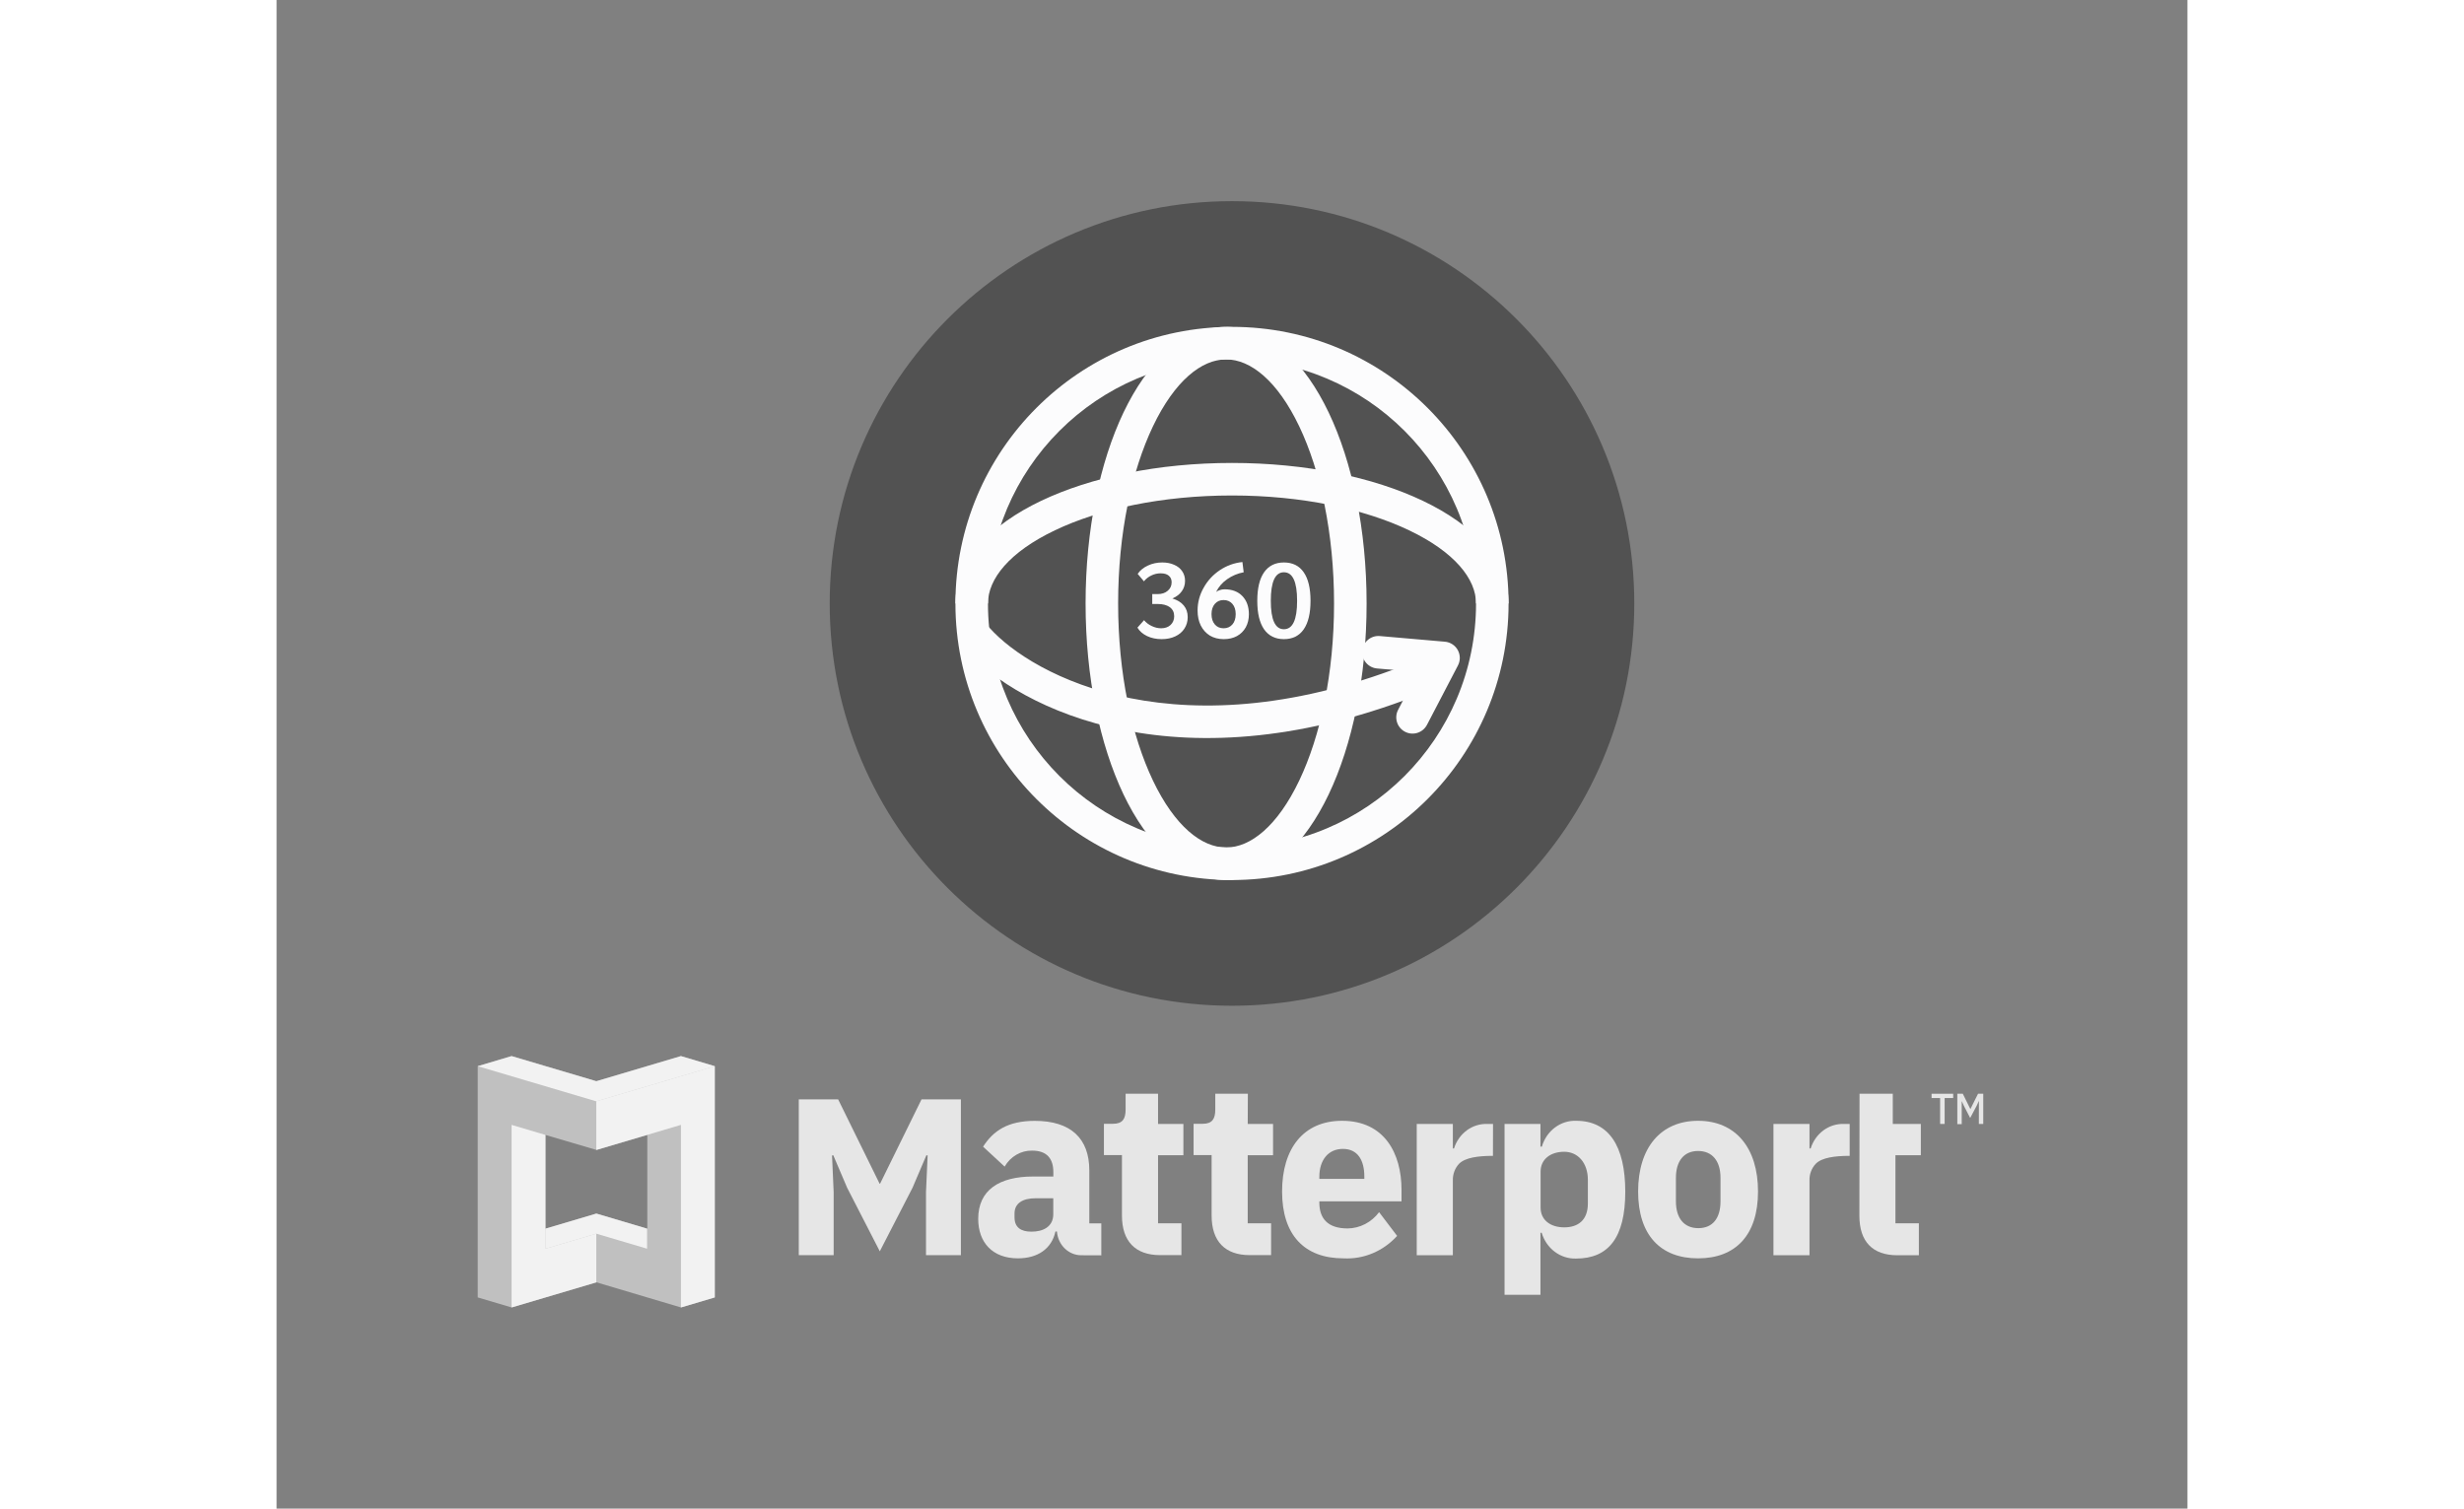 <svg width="98" height="60" viewBox="0 0 152 120" fill="none" xmlns="http://www.w3.org/2000/svg">
<rect x="0" y="0" width="152" height="120" fill="#808080" stroke="none"/>
<path d="M108 48C108 65.673 93.673 80 76 80C58.327 80 44 65.673 44 48C44 30.327 58.327 16 76 16C93.673 16 108 30.327 108 48Z" fill="#252525" fill-opacity="0.5" style="mix-blend-mode:multiply"/>
<path d="M70.401 50.839C69.972 50.839 69.585 50.757 69.241 50.594C68.902 50.43 68.648 50.207 68.478 49.924L69.004 49.331C69.162 49.523 69.365 49.679 69.614 49.797C69.862 49.916 70.111 49.975 70.359 49.975C70.67 49.975 70.921 49.888 71.113 49.713C71.305 49.532 71.401 49.3 71.401 49.018C71.401 48.708 71.285 48.468 71.054 48.298C70.822 48.129 70.503 48.044 70.096 48.044H69.656V47.256H70.088C70.415 47.256 70.681 47.169 70.884 46.994C71.093 46.819 71.198 46.593 71.198 46.316C71.198 46.09 71.121 45.915 70.969 45.791C70.822 45.666 70.608 45.604 70.325 45.604C70.065 45.604 69.82 45.661 69.588 45.774C69.357 45.881 69.159 46.036 68.995 46.24L68.496 45.647C68.693 45.364 68.964 45.144 69.309 44.986C69.659 44.822 70.04 44.74 70.452 44.74C70.814 44.74 71.13 44.803 71.401 44.927C71.678 45.045 71.889 45.215 72.036 45.435C72.189 45.655 72.265 45.912 72.265 46.206C72.265 46.516 72.177 46.793 72.002 47.036C71.827 47.279 71.579 47.468 71.257 47.603C71.658 47.728 71.96 47.914 72.163 48.163C72.372 48.411 72.477 48.719 72.477 49.086C72.477 49.43 72.389 49.735 72.214 50.001C72.045 50.266 71.802 50.472 71.486 50.619C71.175 50.766 70.814 50.839 70.401 50.839Z" fill="#FCFCFD"/>
<path d="M75.346 50.839C74.928 50.839 74.561 50.746 74.244 50.56C73.934 50.368 73.691 50.099 73.516 49.755C73.346 49.41 73.262 49.012 73.262 48.561C73.262 47.928 73.42 47.33 73.736 46.765C74.052 46.194 74.481 45.726 75.024 45.359C75.571 44.992 76.173 44.774 76.828 44.706L76.93 45.52C76.45 45.61 76.012 45.794 75.617 46.07C75.227 46.341 74.933 46.68 74.736 47.087C74.803 47.03 74.897 46.982 75.015 46.943C75.139 46.898 75.269 46.875 75.405 46.875C76.009 46.875 76.483 47.056 76.828 47.417C77.172 47.779 77.344 48.258 77.344 48.857C77.344 49.247 77.263 49.591 77.099 49.891C76.935 50.19 76.701 50.424 76.396 50.594C76.097 50.757 75.746 50.839 75.346 50.839ZM75.329 49.975C75.622 49.975 75.856 49.874 76.032 49.67C76.207 49.467 76.294 49.193 76.294 48.849C76.294 48.51 76.207 48.239 76.032 48.035C75.856 47.832 75.622 47.73 75.329 47.73C75.04 47.73 74.809 47.832 74.634 48.035C74.459 48.239 74.371 48.51 74.371 48.849C74.371 49.193 74.459 49.467 74.634 49.67C74.809 49.874 75.04 49.975 75.329 49.975Z" fill="#FCFCFD"/>
<path d="M80.129 50.839C79.445 50.839 78.92 50.58 78.553 50.06C78.192 49.54 78.011 48.784 78.011 47.79C78.011 46.796 78.192 46.039 78.553 45.52C78.92 45 79.445 44.74 80.129 44.74C80.818 44.74 81.343 45 81.704 45.52C82.066 46.039 82.246 46.796 82.246 47.79C82.246 48.784 82.066 49.54 81.704 50.06C81.343 50.58 80.818 50.839 80.129 50.839ZM80.129 50.051C80.829 50.051 81.179 49.298 81.179 47.79C81.179 46.276 80.829 45.52 80.129 45.52C79.434 45.52 79.087 46.276 79.087 47.79C79.087 49.298 79.434 50.051 80.129 50.051Z" fill="#FCFCFD"/>
<path fill-rule="evenodd" clip-rule="evenodd" d="M54.907 49.862C55.438 49.385 56.257 49.429 56.734 49.961C60.118 53.734 71.886 60.18 90.578 52.588C91.24 52.319 91.995 52.638 92.264 53.3C92.533 53.963 92.214 54.717 91.552 54.986C71.971 62.939 59.005 56.369 54.807 51.69C54.33 51.158 54.374 50.339 54.907 49.862Z" fill="#FCFCFD"/>
<path fill-rule="evenodd" clip-rule="evenodd" d="M86.36 51.77C86.422 51.058 87.05 50.531 87.762 50.593L92.938 51.043C93.369 51.081 93.753 51.331 93.961 51.71C94.169 52.09 94.174 52.548 93.974 52.931L91.509 57.657C91.178 58.291 90.396 58.537 89.763 58.206C89.129 57.876 88.883 57.094 89.214 56.461L90.782 53.454L87.538 53.172C86.826 53.11 86.299 52.483 86.36 51.77Z" fill="#FCFCFD"/>
<path fill-rule="evenodd" clip-rule="evenodd" d="M76 28.588C65.279 28.588 56.588 37.279 56.588 48C56.588 58.721 65.279 67.412 76 67.412C86.721 67.412 95.412 58.721 95.412 48C95.412 37.279 86.721 28.588 76 28.588ZM54 48C54 35.85 63.85 26 76 26C88.15 26 98 35.85 98 48C98 60.15 88.15 70 76 70C63.85 70 54 60.15 54 48Z" fill="#FCFCFD"/>
<path fill-rule="evenodd" clip-rule="evenodd" d="M69.71 33.916C68.022 37.454 66.942 42.431 66.942 48C66.942 53.569 68.022 58.546 69.71 62.084C71.444 65.717 73.587 67.412 75.53 67.412C77.473 67.412 79.616 65.717 81.35 62.084C83.038 58.546 84.118 53.569 84.118 48C84.118 42.431 83.038 37.454 81.35 33.916C79.616 30.283 77.473 28.588 75.53 28.588C73.587 28.588 71.444 30.283 69.71 33.916ZM67.374 32.801C69.217 28.94 72.015 26 75.53 26C79.045 26 81.843 28.94 83.686 32.801C85.574 36.758 86.707 42.133 86.707 48C86.707 53.867 85.574 59.242 83.686 63.199C81.843 67.06 79.045 70 75.53 70C72.015 70 69.217 67.06 67.374 63.199C65.486 59.242 64.353 53.867 64.353 48C64.353 42.133 65.486 36.758 67.374 32.801Z" fill="#FCFCFD"/>
<path fill-rule="evenodd" clip-rule="evenodd" d="M90.084 42.181C93.717 43.914 95.412 46.058 95.412 48.001H98C98 44.486 95.06 41.688 91.199 39.845C87.242 37.956 81.867 36.824 76 36.824C70.133 36.824 64.758 37.956 60.801 39.845C56.94 41.688 54 44.486 54 48.001H56.588C56.588 46.058 58.283 43.914 61.916 42.181C65.454 40.492 70.431 39.412 76 39.412C81.569 39.412 86.546 40.492 90.084 42.181Z" fill="#FCFCFD"/>
<path d="M18.696 84L25.45 86.003L32.169 84L34.861 84.807V103.2L32.169 104L25.45 102.001L18.696 104L16 103.2V84.807L18.696 84ZM21.388 97.731L25.45 96.531L29.49 97.731V90.276L25.45 91.472L21.388 90.276V97.731Z" fill="white" fill-opacity="0.5"/>
<path d="M25.43 87.602V91.472L32.166 89.477V104L34.858 103.2V84.807L25.43 87.602Z" fill="white" fill-opacity="0.8"/>
<path d="M21.391 99.327L25.432 98.131V102.001L18.695 104V89.477L21.391 90.277V99.327Z" fill="white" fill-opacity="0.8"/>
<path d="M18.692 84.007L16 84.807L25.429 87.602L34.858 84.807L32.165 84.007L25.429 86.003L18.692 84.007Z" fill="white" fill-opacity="0.8"/>
<path d="M25.431 96.531L21.391 97.73V99.326L25.431 98.13L29.471 99.326V97.73L25.431 96.531Z" fill="white" fill-opacity="0.8"/>
<path d="M132.688 87.342V89.401H132.327V87.342H131.648V87H133.367V87.342H132.688Z" fill="white" fill-opacity="0.8"/>
<path d="M135.414 87.565L135.237 87.952L134.719 88.928L134.223 87.97L134.046 87.582V89.418H133.695V87H134.132L134.735 88.221L135.344 87H135.759V89.401H135.409L135.414 87.565Z" fill="white" fill-opacity="0.8"/>
<path d="M44.314 99.841V94.815L44.185 91.912L44.282 91.889L45.387 94.479L47.984 99.533L50.587 94.479L51.692 91.889L51.789 91.912L51.659 94.815V99.841H54.435V87.445H51.304L48.006 94.154H47.968L44.67 87.445H41.539V99.841H44.314Z" fill="white" fill-opacity="0.8"/>
<path d="M125.906 96.704C125.906 98.758 126.952 99.847 128.929 99.847H130.638V97.303H128.773V91.889H130.794V89.402H128.563V87H125.917L125.906 96.704Z" fill="white" fill-opacity="0.8"/>
<path d="M125.133 89.402H124.669C124.089 89.383 123.519 89.562 123.043 89.914C122.568 90.265 122.212 90.77 122.029 91.353H121.937V89.402H119.07V99.847H121.937V93.903C121.929 93.656 121.969 93.409 122.055 93.18C122.142 92.95 122.272 92.742 122.438 92.568C122.913 92.083 123.942 91.94 125.133 91.94V89.402Z" fill="white" fill-opacity="0.8"/>
<path d="M96.763 89.402H96.294C95.715 89.384 95.146 89.564 94.672 89.915C94.197 90.267 93.842 90.771 93.659 91.353H93.568V89.402H90.695V99.847H93.568V93.903C93.56 93.656 93.6 93.41 93.685 93.181C93.77 92.951 93.899 92.743 94.063 92.568C94.543 92.083 95.572 91.94 96.758 91.94L96.763 89.402Z" fill="white" fill-opacity="0.8"/>
<path d="M79.984 94.776C79.984 91.353 81.687 89.151 84.754 89.151C88.127 89.151 89.485 91.741 89.485 94.65V95.557H82.948V95.66C82.948 96.87 83.563 97.714 85.201 97.714C85.682 97.709 86.157 97.59 86.589 97.366C87.022 97.142 87.402 96.818 87.701 96.419L89.135 98.307C88.586 98.911 87.921 99.383 87.184 99.691C86.448 99.999 85.657 100.136 84.867 100.093C81.746 100.093 79.984 98.222 79.984 94.776ZM82.948 93.606V93.772H86.526V93.584C86.526 92.271 85.988 91.387 84.824 91.387C83.66 91.387 82.948 92.271 82.948 93.606Z" fill="white" fill-opacity="0.8"/>
<path d="M108.305 94.776C108.305 91.307 110.088 89.151 113.074 89.151C116.059 89.151 117.843 91.307 117.843 94.776C117.843 98.244 116.059 100.093 113.074 100.093C110.088 100.093 108.305 98.244 108.305 94.776ZM114.858 95.557V93.686C114.858 92.334 114.195 91.553 113.074 91.553C111.953 91.553 111.312 92.351 111.312 93.686V95.557C111.312 96.909 111.969 97.691 113.095 97.691C114.222 97.691 114.858 96.915 114.858 95.557Z" fill="white" fill-opacity="0.8"/>
<path d="M77.262 87H74.67V88.249C74.67 88.991 74.438 89.39 73.662 89.39H72.945V91.878H74.379V96.692C74.379 98.746 75.457 99.836 77.402 99.836H79.11V97.303H77.251V91.889H79.266V89.402H77.251L77.262 87Z" fill="white" fill-opacity="0.8"/>
<path d="M70.118 87H67.537V88.249C67.537 88.991 67.305 89.39 66.529 89.39H65.812V91.878H67.246V96.692C67.246 98.746 68.324 99.836 70.275 99.836H71.977V97.303H70.118V91.889H72.134V89.402H70.118V87Z" fill="white" fill-opacity="0.8"/>
<path d="M103.381 89.151C102.776 89.127 102.18 89.316 101.686 89.687C101.192 90.058 100.828 90.592 100.649 91.205H100.536V89.402H97.68V102.991H100.536V98.056H100.633C100.815 98.667 101.18 99.198 101.673 99.569C102.166 99.939 102.76 100.129 103.365 100.11C105.946 100.11 107.283 98.444 107.283 94.793C107.283 91.142 105.962 89.151 103.381 89.151ZM104.308 95.723C104.308 97.075 103.51 97.628 102.427 97.628C101.344 97.628 100.547 97.058 100.547 96.048V93.196C100.547 92.209 101.339 91.615 102.427 91.615C103.516 91.615 104.308 92.5 104.308 93.852V95.723Z" fill="white" fill-opacity="0.8"/>
<path d="M64.014 99.847C63.526 99.849 63.055 99.655 62.695 99.305C62.335 98.955 62.114 98.474 62.074 97.959H61.956C61.649 99.351 60.522 100.092 58.97 100.092C56.939 100.092 55.812 98.82 55.812 96.949C55.812 94.667 57.478 93.583 60.172 93.583H61.789V93.235C61.789 92.191 61.304 91.524 60.102 91.524C59.664 91.515 59.232 91.628 58.848 91.851C58.464 92.074 58.142 92.4 57.914 92.796L56.2 91.21C57.014 89.938 58.178 89.156 60.312 89.156C63.179 89.156 64.65 90.554 64.65 93.098V97.308H65.604V99.853L64.014 99.847ZM61.783 96.584V95.312H60.388C59.31 95.312 58.701 95.74 58.701 96.521V96.829C58.701 97.611 59.186 97.97 60.037 97.97C60.986 97.976 61.783 97.565 61.783 96.584Z" fill="white" fill-opacity="0.8"/>
</svg>
